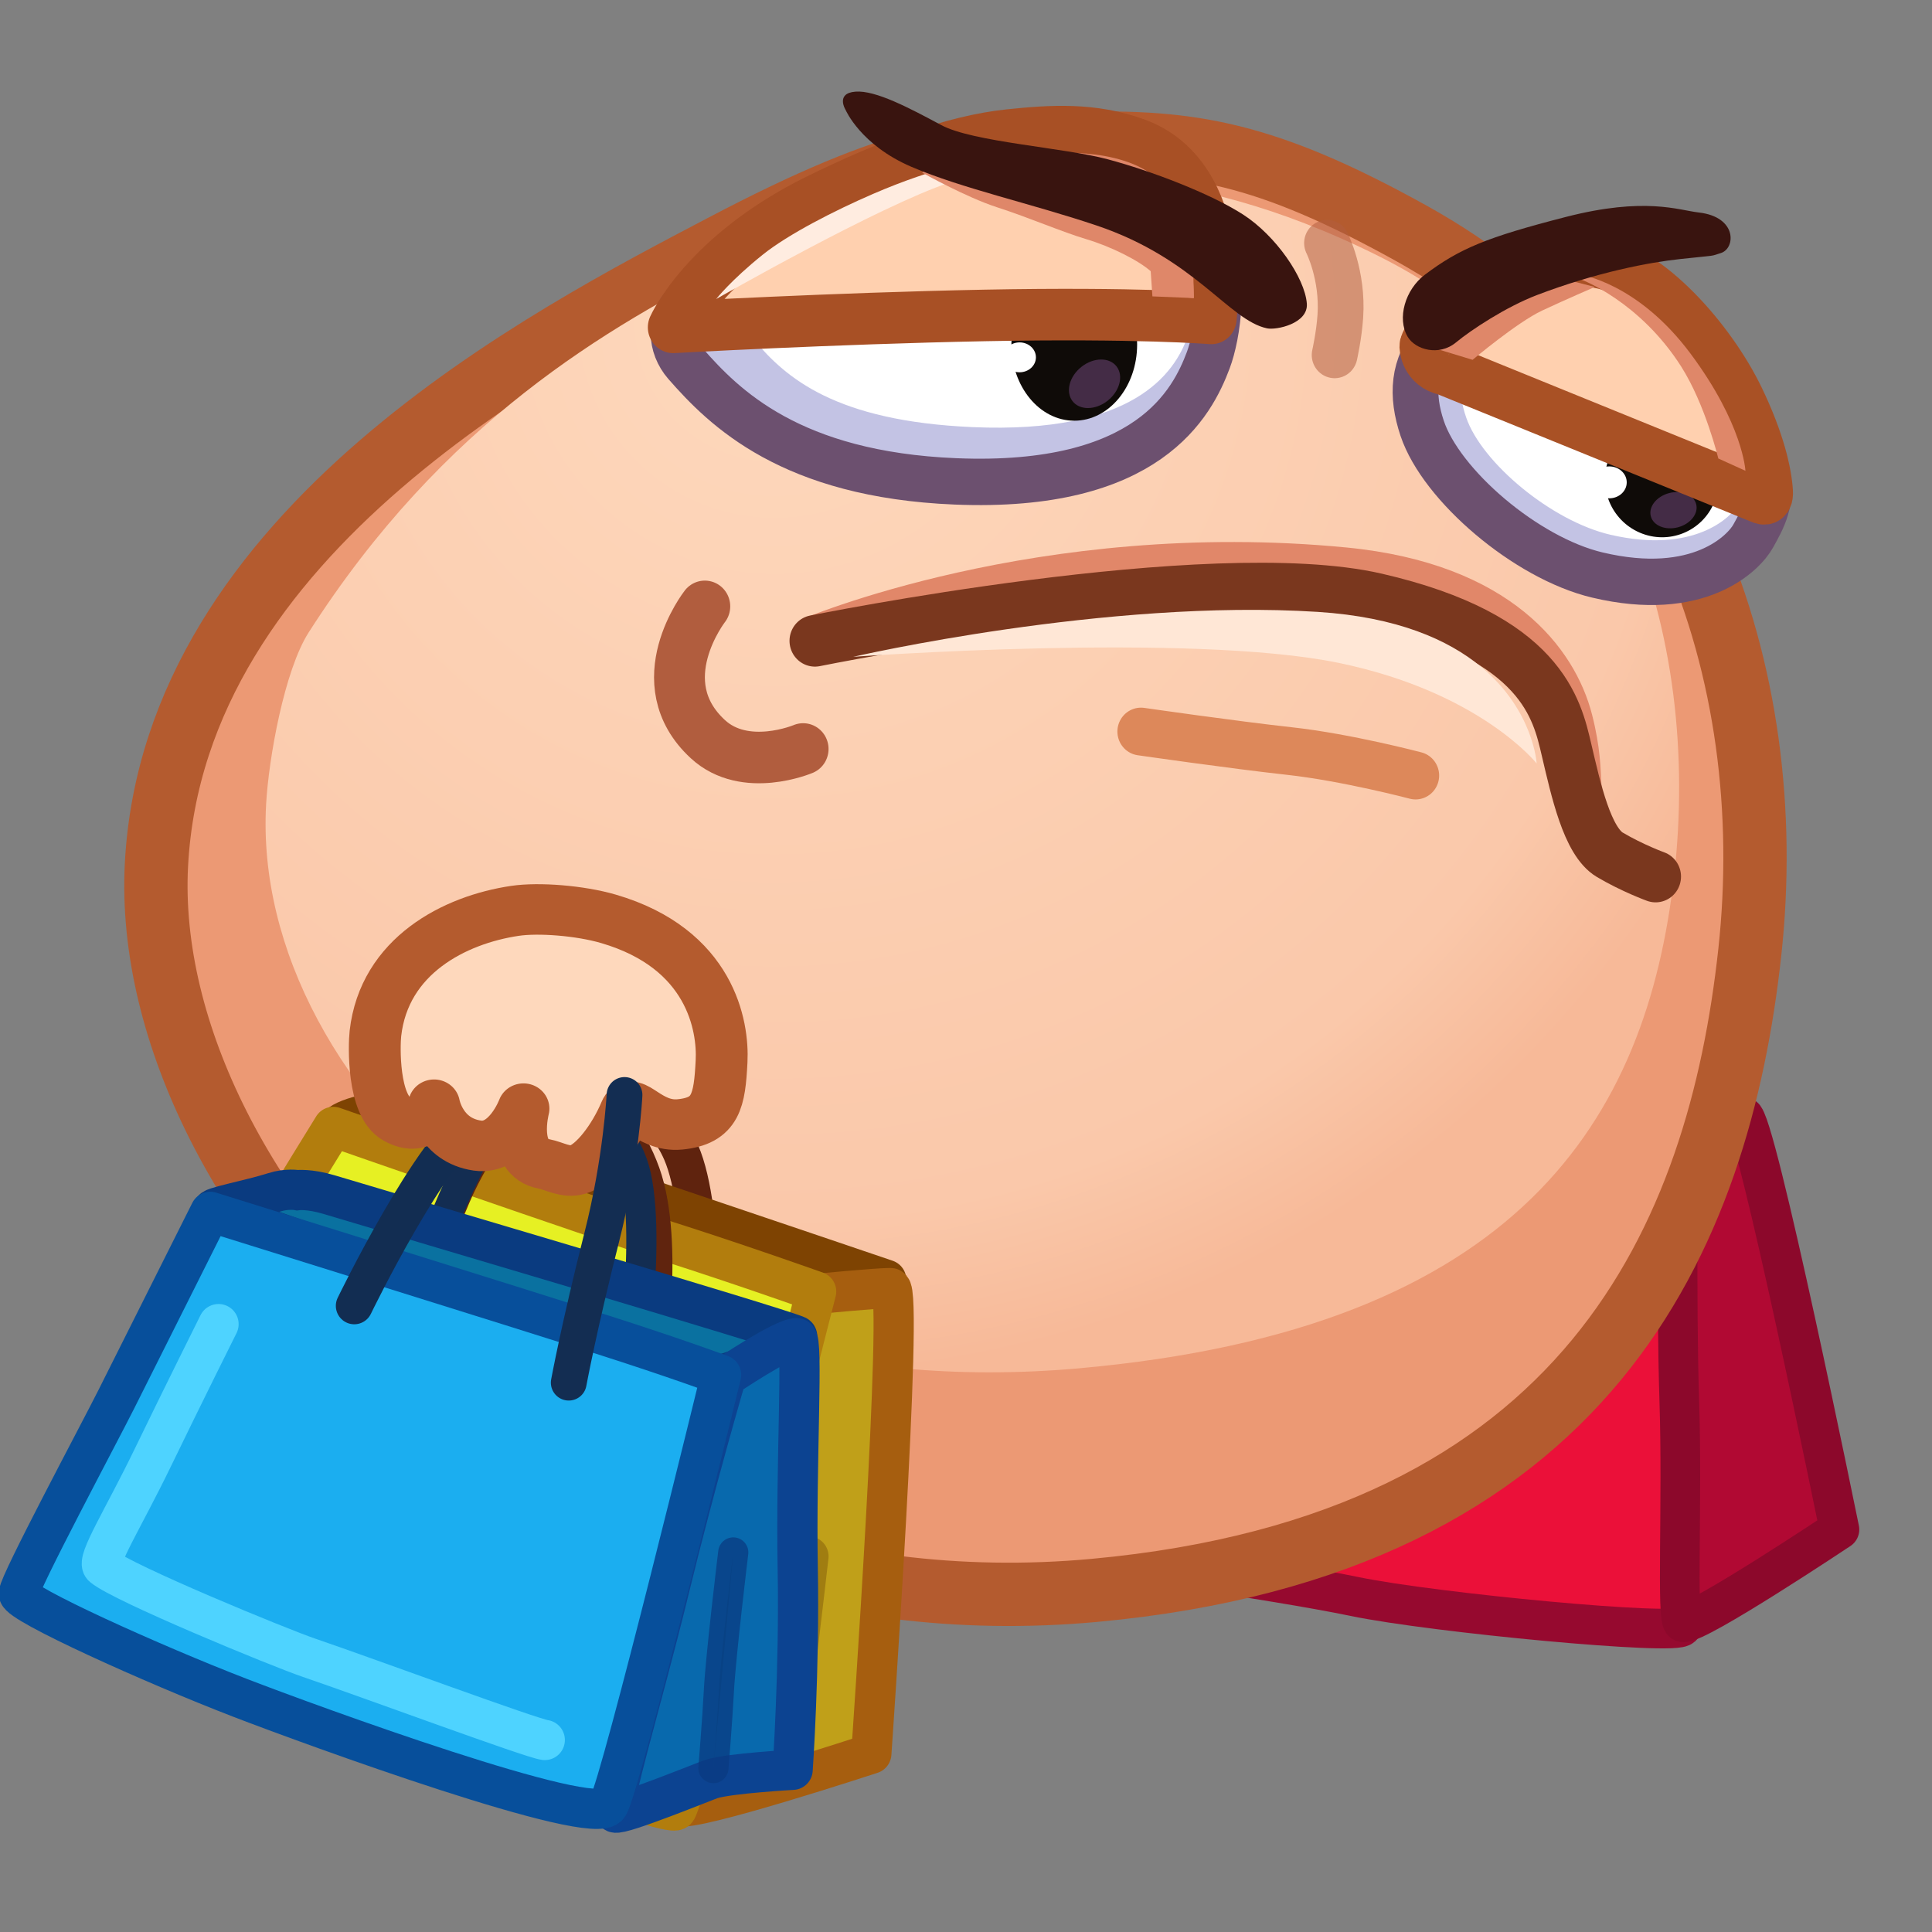 <svg xmlns="http://www.w3.org/2000/svg" xmlns:xlink="http://www.w3.org/1999/xlink" viewBox="0 0 512 512" width="512" height="512" style="width: 100%; height: 100%; transform: translate3d(0,0,0); content-visibility: visible;" preserveAspectRatio="xMidYMid meet"><rect x="0" y="0" width="512" height="512" fill="#808080" stroke="none"/><defs><clipPath id="__lottie_element_2"><rect width="512" height="512" x="0" y="0"></rect></clipPath><clipPath id="__lottie_element_4"><path d="M0,0 L512,0 L512,512 L0,512z"></path></clipPath><radialGradient id="__lottie_element_28" spreadMethod="pad" gradientUnits="userSpaceOnUse"><stop></stop><stop></stop><stop></stop></radialGradient><clipPath id="__lottie_element_60"><path d="M0,0 L512,0 L512,512 L0,512z"></path></clipPath><radialGradient id="__lottie_element_84" spreadMethod="pad" gradientUnits="userSpaceOnUse" cx="-31.593" cy="-89.481" r="200.105" fx="-31.593" fy="-89.481"><stop offset="0%" stop-color="rgb(254,216,188)"></stop><stop offset="85%" stop-color="rgb(250,200,170)"></stop><stop offset="100%" stop-color="rgb(247,185,152)"></stop></radialGradient></defs><g clip-path="url(#__lottie_element_2)"><g clip-path="url(#__lottie_element_60)" style="display: block;" transform="matrix(1,0,0,1,0,0)" opacity="1"><g style="display: block;" transform="matrix(0.779,-0.216,0.216,0.779,444.323,217.709)" opacity="1"><g opacity="1" transform="matrix(1,0,0,1,0,0)"><path stroke-linecap="butt" stroke-linejoin="miter" fill-opacity="0" stroke-miterlimit="4" stroke="rgb(10,69,45)" stroke-opacity="1" stroke-width="11" d=" M-61.841,119.204 C-61.841,119.204 -59.613,76.257 -67.351,58.449 C-77.701,34.63 -107.74,34.95 -117.74,45.95 C-127.74,56.95 -138.326,96.392 -138.326,96.392"></path></g><g opacity="1" transform="matrix(1,0,0,1,0,0)"><path fill="rgb(36,93,5)" fill-opacity="1" d=" M-154.547,46.894 C-160.454,45.729 -171.999,49.968 -169.405,51.517 C-164.38,54.517 -35.749,100.214 -28.848,101.491 C-21.947,102.768 -6.149,96.489 -6.149,96.489 C-6.149,96.489 -148.64,48.059 -154.547,46.894z"></path><path stroke-linecap="round" stroke-linejoin="round" fill-opacity="0" stroke="rgb(7,83,7)" stroke-opacity="1" stroke-width="9" d=" M-154.547,46.894 C-160.454,45.729 -171.999,49.968 -169.405,51.517 C-164.38,54.517 -35.749,100.214 -28.848,101.491 C-21.947,102.768 -6.149,96.489 -6.149,96.489 C-6.149,96.489 -148.64,48.059 -154.547,46.894z"></path></g><g opacity="1" transform="matrix(1,0,0,1,0,0)"><path fill="rgb(10,113,160)" fill-opacity="1" d=" M-163,64.5 C-163,64.5 -166.08,63.924 -169.947,65.166 C-177.099,67.464 -189.947,69.851 -188,70.5 C-182.468,72.344 -50,119 -42,120 C-34,121 -11.5,108.75 -14,107.75 C-22.162,104.485 -122.062,75.212 -153.591,65.805 C-159.509,64.039 -163,64.5 -163,64.5z"></path><path stroke-linecap="butt" stroke-linejoin="miter" fill-opacity="0" stroke-miterlimit="4" stroke="rgb(10,59,128)" stroke-opacity="1" stroke-width="12" d=" M-163,64.5 C-163,64.5 -166.08,63.924 -169.947,65.166 C-177.099,67.464 -189.947,69.851 -188,70.5 C-182.468,72.344 -50,119 -42,120 C-34,121 -11.5,108.75 -14,107.75 C-22.162,104.485 -122.062,75.212 -153.591,65.805 C-159.509,64.039 -163,64.5 -163,64.5z"></path></g><g opacity="1" transform="matrix(1,0,0,1,0,0)"><path fill="rgb(235,16,57)" fill-opacity="1" d=" M-171.145,50.864 C-171.145,50.864 -212,117 -217,127 C-222,137 -245.387,176.534 -245.387,179.534 C-245.387,182.534 -196.199,202.975 -169.51,216.673 C-145.954,228.764 -70.344,257.611 -68.737,254.682 C-64.221,246.451 -27.621,103.137 -27.621,103.137 C-27.621,103.137 -50.091,95.119 -72.091,88.119 C-94.091,81.119 -171.145,50.864 -171.145,50.864z"></path><path stroke-linecap="round" stroke-linejoin="round" fill-opacity="0" stroke="rgb(150,9,47)" stroke-opacity="1" stroke-width="13" d=" M-171.145,50.864 C-171.145,50.864 -212,117 -217,127 C-222,137 -245.387,176.534 -245.387,179.534 C-245.387,182.534 -196.199,202.975 -169.51,216.673 C-145.954,228.764 -70.344,257.611 -68.737,254.682 C-64.221,246.451 -27.621,103.137 -27.621,103.137 C-27.621,103.137 -50.091,95.119 -72.091,88.119 C-94.091,81.119 -171.145,50.864 -171.145,50.864z"></path></g><g opacity="1" transform="matrix(1,0,0,1,0,0)"><path fill="rgb(177,9,51)" fill-opacity="1" d=" M-4.88,98.957 C-8.88,98.957 -27.306,100.737 -27.306,100.737 C-27.306,100.737 -42.169,151.329 -49.903,183.254 C-57.673,215.326 -70.121,252.519 -68.116,253.521 C-64.116,255.521 -10.582,237.921 -10.582,237.921 C-10.582,237.921 -0.88,98.957 -4.88,98.957z"></path><path stroke-linecap="round" stroke-linejoin="round" fill-opacity="0" stroke="rgb(140,8,43)" stroke-opacity="1" stroke-width="13" d=" M-4.88,98.957 C-8.88,98.957 -27.306,100.737 -27.306,100.737 C-27.306,100.737 -42.169,151.329 -49.903,183.254 C-57.673,215.326 -70.121,252.519 -68.116,253.521 C-64.116,255.521 -10.582,237.921 -10.582,237.921 C-10.582,237.921 -0.88,98.957 -4.88,98.957z"></path></g><g opacity="1" transform="matrix(1,0,0,1,0,0)"><path stroke-linecap="round" stroke-linejoin="round" fill-opacity="0" stroke="rgb(9,68,44)" stroke-opacity="1" stroke-width="9" d=" M-143.12,95.695 C-143.12,95.695 -133.128,58.014 -119.181,49.297 C-103.181,39.297 -86.488,41.192 -78.109,64.55 C-70.525,85.692 -77.056,124.003 -77.056,124.003"></path></g></g><g style="display: block;" transform="matrix(1.398,0,0,1.398,-130.929,8.716)" opacity="1"><g opacity="1" transform="matrix(1,0,0,1,275.581,159.907)"></g><g opacity="1" transform="matrix(1,0,0,1,275.581,159.907)"><path fill="rgb(236,153,116)" fill-opacity="1" d=" M22.187,-138.93 C1.133,-138.361 -11.475,-137.093 -44.829,-119.583 C-78.183,-102.072 -148.933,-65.618 -152.268,-2.245 C-155.604,61.127 -78.139,144.89 25.524,135.339 C119.517,126.679 143.931,67.797 149.767,14.431 C155.604,-38.936 135.843,-94.015 85.633,-121.899 C57.945,-137.275 43.705,-139.511 22.187,-138.93z"></path><path stroke-linecap="butt" stroke-linejoin="miter" fill-opacity="0" stroke-miterlimit="10" stroke="rgb(180,91,47)" stroke-opacity="1" stroke-width="12" d=" M22.187,-138.93 C1.133,-138.361 -11.475,-137.093 -44.829,-119.583 C-78.183,-102.072 -148.933,-65.618 -152.268,-2.245 C-155.604,61.127 -78.139,144.89 25.524,135.339 C119.517,126.679 143.931,67.797 149.767,14.431 C155.604,-38.936 135.843,-94.015 85.633,-121.899 C57.945,-137.275 43.705,-139.511 22.187,-138.93z"></path></g><g opacity="1" transform="matrix(1,0,0,1,272.088,144.207)"><path fill="url(#__lottie_element_84)" fill-opacity="1" d=" M18.738,-115.923 C18.738,-115.923 -8.842,-115.996 -38.583,-100.945 C-63.495,-88.338 -94.351,-70.523 -119.926,-30.55 C-124.498,-23.405 -127.508,-6.761 -127.992,2.083 C-130.965,56.551 -66.47,117.162 25.964,108.953 C109.777,101.509 133.712,61.465 138.917,15.598 C144.122,-30.269 128.319,-79.256 82.832,-101.934 C44.107,-121.241 18.738,-115.923 18.738,-115.923z"></path></g></g><g style="display: block;" transform="matrix(1.084,0.009,-0.009,1.084,-35.158,61.186)" opacity="1"><g opacity="1" transform="matrix(1,0,0,1,457.527,470.155)"><path stroke-linecap="round" stroke-linejoin="round" fill-opacity="0" stroke="rgb(95,35,26)" stroke-opacity="1" stroke-width="8.56" d=" M8.535,-29.8 C8.535,-29.8 -2.38,-16.024 -5.458,-3.369 C-8.536,9.285 -6.494,29.8 -6.494,29.8"></path></g><g opacity="1" transform="matrix(1,0,0,1,469.949,471.449)"><path stroke-linecap="round" stroke-linejoin="round" fill-opacity="0" stroke="rgb(95,35,26)" stroke-opacity="1" stroke-width="8.56" d=" M-0.259,-30.577 C-0.259,-30.577 2.332,-14.511 1.813,1.037 C1.33,15.549 -2.332,30.577 -2.332,30.577"></path></g><g opacity="1" transform="matrix(1,0,0,1,477.982,466.188)"><path stroke-linecap="round" stroke-linejoin="round" fill-opacity="0" stroke="rgb(95,35,26)" stroke-opacity="1" stroke-width="8.56" d=" M9.305,29.806 C9.305,29.806 12.784,14.153 7.256,-5.621 C2.764,-21.687 -12.784,-29.806 -12.784,-29.806"></path></g></g><g style="display: block;" transform="matrix(1.347,0,0,1.366,-90.286,10.659)" opacity="1"><g opacity="1" transform="matrix(1,0,0,1,0,0)"><g opacity="1" transform="matrix(1,0,0,1,318.277,136.695)"><path stroke-linecap="round" stroke-linejoin="round" fill-opacity="0" stroke="rgb(221,136,90)" stroke-opacity="1" stroke-width="9.276" d=" M-26.773,-2.572 C-26.773,-2.572 -8.832,-0.016 2.44,1.209 C13.712,2.432 27.252,5.958 27.252,5.958"></path></g><g opacity="1" transform="matrix(1,0,0,1,214.852,120.971)"><path stroke-linecap="round" stroke-linejoin="round" fill-opacity="0" stroke="rgb(177,93,62)" stroke-opacity="1" stroke-width="10" d=" M-9.157,-11.135 C-9.157,-11.135 -20.775,3.528 -8.55,14.633 C-1.204,21.306 10.185,16.533 10.185,16.533"></path></g><g opacity="1" transform="matrix(1,0,0,1,310.228,129.114)"><path fill="rgb(225,135,105)" fill-opacity="1" d=" M-85.736,-16.66 C-85.736,-16.66 -38.937,-36.503 21.714,-30.7 C53.984,-27.612 66.641,-11.231 70.011,1.685 C73.38,14.602 70.011,18.158 74.878,24.898 C77.98,29.193 85.735,33.134 85.735,33.134 C85.735,33.134 69.636,36.503 63.272,13.104 C58.694,-3.726 44.74,-20.03 19.468,-21.715 C-5.803,-23.399 -75.253,-9.547 -75.253,-9.547 C-75.253,-9.547 -85.736,-16.66 -85.736,-16.66z"></path></g><g opacity="1" transform="matrix(1,0,0,1,310.054,131.608)"><path stroke-linecap="round" stroke-linejoin="round" fill-opacity="0" stroke="rgb(122,55,30)" stroke-opacity="1" stroke-width="10" d=" M82.698,30.649 C82.698,30.649 78.141,29.017 73.694,26.423 C69.247,23.829 67.024,13.823 65.171,6.041 C63.318,-1.743 60.353,-15.825 27.741,-23.237 C-4.872,-30.649 -82.697,-15.083 -82.697,-15.083"></path></g><g opacity="1" transform="matrix(1,0,0,1,302.319,121.907)"><path fill="rgb(255,231,214)" fill-opacity="1" d=" M-67.424,-2.285 C-67.424,-2.285 -1.124,-7.071 28.125,-1.098 C55.935,4.58 67.032,18.405 67.032,18.405 C67.032,18.405 66.444,8.026 55.978,-0.443 C49.63,-5.578 39.648,-10.012 23.96,-11.001 C-17.598,-13.622 -67.424,-2.285 -67.424,-2.285z"></path></g></g></g><g style="display: block;" transform="matrix(1.347,0,0,1.366,-90.286,10.659)" opacity="1"><g opacity="0.53" transform="matrix(1,0,0,1,329.696,50.212)"><path stroke-linecap="round" stroke-linejoin="round" fill-opacity="0" stroke="rgb(177,93,62)" stroke-opacity="1" stroke-width="9" d=" M-1.591,-10.858 C-1.591,-10.858 1.591,-4.68 1.029,3.37 C0.767,7.123 -0.094,10.858 -0.094,10.858"></path></g></g><g style="display: block;" transform="matrix(1.347,0,0,1.366,-90.286,10.659)" opacity="1"><g opacity="1" transform="matrix(1,0,0,1,380.317,77.768)"><path fill="rgb(195,195,228)" fill-opacity="1" d=" M-30.871,-19.695 C-35.361,-14.645 -35.661,-8.874 -33.492,-2.473 C-29.748,8.571 -13.056,22.692 0.952,25.98 C20.909,30.664 29.798,21.735 31.651,18.4 C33.504,15.065 35.662,11.603 34.18,6.044 C32.697,0.485 14.43,-28.68 -0.547,-29.803 C-12.026,-30.664 -24.581,-26.769 -30.871,-19.695z"></path><path stroke-linecap="butt" stroke-linejoin="miter" fill-opacity="0" stroke-miterlimit="10" stroke="rgb(108,80,111)" stroke-opacity="1" stroke-width="9" d=" M-30.871,-19.695 C-35.361,-14.645 -35.661,-8.874 -33.492,-2.473 C-29.748,8.571 -13.056,22.692 0.952,25.98 C20.909,30.664 29.798,21.735 31.651,18.4 C33.504,15.065 35.662,11.603 34.18,6.044 C32.697,0.485 14.43,-28.68 -0.547,-29.803 C-12.026,-30.664 -24.581,-26.769 -30.871,-19.695z"></path></g><g opacity="1" transform="matrix(1,0,0,1,383.1,75.169)"><path fill="rgb(255,255,255)" fill-opacity="1" d=" M-25.453,-15.751 C-29.155,-11.712 -29.403,-7.097 -27.615,-1.979 C-24.528,6.854 -10.766,18.147 0.784,20.776 C17.239,24.522 24.57,17.381 26.098,14.714 C27.626,12.046 29.402,9.279 28.181,4.833 C26.958,0.388 11.899,-22.937 -0.449,-23.834 C-9.915,-24.522 -20.267,-21.407 -25.453,-15.751z"></path></g><g opacity="1" transform="matrix(1,0,0,1,0,0)"><g opacity="1" transform="matrix(1,0,0,1,393.96,85.337)"><path fill="rgb(15,11,8)" fill-opacity="1" d=" M10.309,4.365 C7.924,9.996 1.376,12.607 -4.317,10.197 C-10.01,7.787 -12.693,1.267 -10.308,-4.363 C-7.924,-9.994 -1.377,-12.606 4.317,-10.195 C10.01,-7.784 12.693,-1.267 10.309,4.365z"></path></g><g opacity="1" transform="matrix(0.92,0,0,0.92,383.638,85.778)"><path fill="rgb(255,255,255)" fill-opacity="1" d=" M3.733,-0.001 C3.733,1.856 2.061,3.363 0,3.363 C-2.062,3.363 -3.733,1.856 -3.733,-0.001 C-3.733,-1.858 -2.062,-3.363 0,-3.363 C2.061,-3.363 3.733,-1.858 3.733,-0.001z"></path></g><g opacity="1" transform="matrix(1,0,0,1,396.273,91.178)"><path fill="rgb(68,44,70)" fill-opacity="1" d=" M4.466,-1.154 C4.94,0.681 3.324,2.685 0.858,3.322 C-1.609,3.959 -3.993,2.99 -4.468,1.155 C-4.941,-0.679 -3.326,-2.683 -0.859,-3.321 C1.608,-3.959 3.991,-2.988 4.466,-1.154z"></path></g></g><g opacity="1" transform="matrix(1,0,0,1,381.049,65.694)"><path fill="rgb(255,208,175)" fill-opacity="1" d=" M-29.605,-1.771 C-29.605,-1.771 32.604,23.172 32.604,23.172 C33.534,23.549 33.791,22.91 33.727,21.909 C33.499,18.349 32.177,12.273 28.111,3.938 C22.496,-7.575 10.14,-21.193 0.313,-22.597 C-6.359,-23.549 -13.719,-22.77 -21.589,-17.823 C-29.662,-12.75 -32.821,-8.884 -33.664,-6.498 C-33.791,-6.137 -33.476,-2.567 -29.605,-1.771z"></path><path stroke-linecap="round" stroke-linejoin="round" fill-opacity="0" stroke="rgb(169,81,37)" stroke-opacity="1" stroke-width="10" d=" M-29.605,-1.771 C-29.605,-1.771 32.604,23.172 32.604,23.172 C33.534,23.549 33.791,22.91 33.727,21.909 C33.499,18.349 32.177,12.273 28.111,3.938 C22.496,-7.575 10.14,-21.193 0.313,-22.597 C-6.359,-23.549 -13.719,-22.77 -21.589,-17.823 C-29.662,-12.75 -32.821,-8.884 -33.664,-6.498 C-33.791,-6.137 -33.476,-2.567 -29.605,-1.771z"></path></g><g opacity="1" transform="matrix(1,0,0,1,394.174,64.508)"><path fill="rgb(223,135,105)" fill-opacity="1" d=" M-15.97,-18.041 C-15.97,-18.041 -4.528,-13.829 3.615,-1.193 C8.351,6.154 10.915,16.637 10.915,16.637 C10.915,16.637 16.25,19.023 16.25,19.023 C16.25,19.023 15.829,10.038 5.439,-3.721 C-4.95,-17.479 -16.251,-19.023 -16.251,-19.023 C-16.251,-19.023 -15.97,-18.041 -15.97,-18.041z"></path></g></g><g style="display: block;" transform="matrix(1.347,0,0,1.366,-90.286,10.659)" opacity="1"><g opacity="1" transform="matrix(1,0,0,1,253.596,53.977)"><path fill="rgb(195,195,228)" fill-opacity="1" d=" M-51.65,-2.799 C-54.963,0.325 -54.736,5.347 -51.712,8.754 C-44.087,17.345 -30.997,30.295 1.412,31.611 C39.39,33.153 48,16.361 51.151,8.091 C52.938,3.399 54.963,-8.205 50.765,-18.128 C46.567,-28.052 42.095,-33.154 23.775,-32.009 C5.454,-30.864 -22.109,-22.369 -41.387,-11.188 C-46.048,-8.485 -48.28,-5.977 -51.65,-2.799z"></path><path stroke-linecap="butt" stroke-linejoin="miter" fill-opacity="0" stroke-miterlimit="10" stroke="rgb(108,80,111)" stroke-opacity="1" stroke-width="9" d=" M-51.65,-2.799 C-54.963,0.325 -54.736,5.347 -51.712,8.754 C-44.087,17.345 -30.997,30.295 1.412,31.611 C39.39,33.153 48,16.361 51.151,8.091 C52.938,3.399 54.963,-8.205 50.765,-18.128 C46.567,-28.052 42.095,-33.154 23.775,-32.009 C5.454,-30.864 -22.109,-22.369 -41.387,-11.188 C-46.048,-8.485 -48.28,-5.977 -51.65,-2.799z"></path></g><g opacity="1" transform="matrix(1,0,0,1,258.238,50.365)"><path fill="rgb(255,255,255)" fill-opacity="1" d=" M-42.873,-2.455 C-45.623,0.284 -45.435,4.689 -42.925,7.675 C-36.595,15.207 -26.752,23.542 0.149,24.696 C31.674,26.048 39.845,14.345 42.46,7.094 C43.943,2.981 45.624,-7.193 42.14,-15.894 C38.654,-24.595 34.942,-29.068 19.735,-28.064 C4.528,-27.06 -18.352,-19.613 -34.354,-9.808 C-38.224,-7.438 -40.076,-5.241 -42.873,-2.455z"></path></g><g opacity="1" transform="matrix(1,0,0,1,0,0)"><g opacity="1" transform="matrix(1,0,0,1,278.381,59.038)"><path fill="rgb(15,11,8)" fill-opacity="1" d=" M12.367,0 C12.367,8.162 6.83,14.779 0,14.779 C-6.831,14.779 -12.367,8.162 -12.367,0 C-12.367,-8.162 -6.831,-14.779 0,-14.779 C6.83,-14.779 12.367,-8.162 12.367,0z"></path></g><g opacity="1" transform="matrix(1,0,0,1,282.369,66.652)"><path fill="rgb(68,44,70)" fill-opacity="1" d=" M4.342,-3.356 C5.752,-1.532 4.951,1.45 2.554,3.303 C0.155,5.157 -2.931,5.18 -4.342,3.356 C-5.752,1.532 -4.951,-1.45 -2.554,-3.303 C-0.156,-5.157 2.932,-5.18 4.342,-3.356z"></path></g><g opacity="1" transform="matrix(0.66,0,0,0.66,267.619,61.523)"><path fill="rgb(255,255,255)" fill-opacity="1" d=" M4.875,-0.001 C4.875,2.425 2.691,4.393 0,4.393 C-2.692,4.393 -4.875,2.425 -4.875,-0.001 C-4.875,-2.426 -2.692,-4.393 0,-4.393 C2.691,-4.393 4.875,-2.426 4.875,-0.001z"></path></g></g><g opacity="1" transform="matrix(1,0,0,1,254.154,36.365)"><path fill="rgb(255,208,175)" fill-opacity="1" d=" M-54.67,19.34 C-54.67,19.34 -23.438,17.607 6.637,17.028 C36.712,16.449 51.171,17.607 51.171,17.607 C51.171,17.607 54.67,-9.74 36.324,-16.292 C27.79,-19.34 19.749,-18.832 11.428,-17.976 C0.447,-16.847 -12.441,-12.11 -26.198,-5.434 C-48.383,5.329 -54.67,19.34 -54.67,19.34z"></path><path stroke-linecap="round" stroke-linejoin="round" fill-opacity="0" stroke="rgb(168,80,37)" stroke-opacity="1" stroke-width="10" d=" M-54.67,19.34 C-54.67,19.34 -23.438,17.607 6.637,17.028 C36.712,16.449 51.171,17.607 51.171,17.607 C51.171,17.607 54.67,-9.74 36.324,-16.292 C27.79,-19.34 19.749,-18.832 11.428,-17.976 C0.447,-16.847 -12.441,-12.11 -26.198,-5.434 C-48.383,5.329 -54.67,19.34 -54.67,19.34z"></path></g><g opacity="1" transform="matrix(1,0,0,1,288.607,35.329)"><path fill="rgb(223,135,105)" fill-opacity="1" d=" M-13.525,-13.431 C-13.525,-13.431 -3.135,-12.167 0.655,-7.114 C3.463,-3.369 4.258,1.638 4.446,4.258 C4.633,6.88 5.148,14.367 5.148,14.367 C5.148,14.367 13.29,14.695 13.29,14.695 C13.29,14.695 13.525,4.399 8.658,-5.148 C3.79,-14.695 -13.525,-13.431 -13.525,-13.431z"></path></g><g opacity="1" transform="matrix(1,0,0,1,242.648,34.861)"><path fill="rgb(255,236,224)" fill-opacity="1" d=" M-34.722,15.35 C-34.722,15.35 -2.9,-2.621 11.327,-7.301 C25.553,-11.981 34.723,-12.893 34.723,-12.893 C34.723,-12.893 20.313,-15.35 -3.835,-5.054 C-11.319,-1.864 -20.517,2.758 -25.549,6.739 C-31.807,11.687 -34.722,15.35 -34.722,15.35z"></path></g></g><g style="display: block;" transform="matrix(1.347,0,0,1.366,-90.286,10.659)" opacity="1"><g opacity="1" transform="matrix(1,0,0,1,275.175,37.061)"><path fill="rgb(223,135,105)" fill-opacity="1" d=" M-26.722,-11.373 C-26.722,-11.373 -18.111,-6.599 -11.933,-4.634 C-5.756,-2.668 0.819,0.14 5.592,1.544 C10.367,2.948 15.916,5.66 18.369,7.861 C19.555,8.927 23.541,12.682 23.541,12.682 C23.541,12.682 26.722,12.964 26.722,12.964 C26.722,12.964 26.536,3.229 26.536,3.229 C26.536,3.229 -15.022,-11.186 -15.022,-11.186 C-15.022,-11.186 -22.884,-11.935 -22.884,-11.935 C-22.884,-11.935 -24.569,-12.964 -24.569,-12.964 C-24.569,-12.964 -26.722,-11.373 -26.722,-11.373z"></path></g><g opacity="1" transform="matrix(1,0,0,1,277.161,32.972)"><path fill="rgb(57,20,15)" fill-opacity="1" d=" M39.153,22.927 C31.61,21.356 25.079,9.432 5.601,2.969 C-7.255,-1.297 -20.763,-4.172 -30.799,-8.403 C-40.835,-12.636 -43.775,-19.464 -43.775,-19.464 C-43.775,-19.464 -45.814,-22.687 -41.832,-22.996 C-37.85,-23.304 -31.125,-19.771 -24.925,-16.494 C-18.726,-13.218 -0.804,-12.147 7.813,-9.872 C16.43,-7.597 27.966,-3.245 34.404,0.828 C40.84,4.9 46.59,13.112 46.975,18.123 C47.275,22.016 40.961,23.304 39.153,22.927z"></path></g></g><g style="display: block;" transform="matrix(0.888,0,-0,0.888,240.309,253.473)" opacity="1"><g opacity="1" transform="matrix(1,0,0,1,0,0)"><path stroke-linecap="butt" stroke-linejoin="miter" fill-opacity="0" stroke-miterlimit="4" stroke="rgb(95,35,14)" stroke-opacity="1" stroke-width="11" d=" M-61.841,119.204 C-61.841,119.204 -59.613,76.257 -67.351,58.449 C-77.701,34.63 -107.74,34.95 -117.74,45.95 C-127.74,56.95 -138.326,96.392 -138.326,96.392"></path></g><g opacity="1" transform="matrix(1,0,0,1,0,0)"><path fill="rgb(158,127,7)" fill-opacity="1" d=" M-154.547,46.894 C-160.454,45.729 -171.999,49.968 -169.405,51.517 C-164.38,54.517 -35.749,100.214 -28.848,101.491 C-21.947,102.768 -6.149,96.489 -6.149,96.489 C-6.149,96.489 -148.64,48.059 -154.547,46.894z"></path><path stroke-linecap="round" stroke-linejoin="round" fill-opacity="0" stroke="rgb(126,67,2)" stroke-opacity="1" stroke-width="12" d=" M-154.547,46.894 C-160.454,45.729 -171.999,49.968 -169.405,51.517 C-164.38,54.517 -35.749,100.214 -28.848,101.491 C-21.947,102.768 -6.149,96.489 -6.149,96.489 C-6.149,96.489 -148.64,48.059 -154.547,46.894z"></path></g><g opacity="1" transform="matrix(1,0,0,1,0,0)"><path fill="rgb(192,160,25)" fill-opacity="1" d=" M-4.88,98.957 C-8.88,98.957 -27.306,100.737 -27.306,100.737 C-27.306,100.737 -42.169,151.329 -49.903,183.254 C-57.673,215.326 -70.121,252.519 -68.116,253.521 C-64.116,255.521 -10.582,237.921 -10.582,237.921 C-10.582,237.921 -0.88,98.957 -4.88,98.957z"></path><path stroke-linecap="round" stroke-linejoin="round" fill-opacity="0" stroke="rgb(166,94,15)" stroke-opacity="1" stroke-width="12" d=" M-4.88,98.957 C-8.88,98.957 -27.306,100.737 -27.306,100.737 C-27.306,100.737 -42.169,151.329 -49.903,183.254 C-57.673,215.326 -70.121,252.519 -68.116,253.521 C-64.116,255.521 -10.582,237.921 -10.582,237.921 C-10.582,237.921 -0.88,98.957 -4.88,98.957z"></path></g><g opacity="1" transform="matrix(1,0,0,1,0,0)"><path fill="rgb(230,240,35)" fill-opacity="1" d=" M-171.145,50.864 C-171.145,50.864 -212,117 -217,127 C-222,137 -245.387,176.534 -245.387,179.534 C-245.387,182.534 -196.199,202.975 -169.51,216.673 C-145.954,228.764 -70.344,257.611 -68.737,254.682 C-64.221,246.451 -27.049,99.998 -27.049,99.998 C-27.049,99.998 -49.518,91.979 -71.518,84.979 C-93.518,77.979 -171.145,50.864 -171.145,50.864z"></path><path stroke-linecap="round" stroke-linejoin="round" fill-opacity="0" stroke="rgb(178,125,13)" stroke-opacity="1" stroke-width="12" d=" M-171.145,50.864 C-171.145,50.864 -212,117 -217,127 C-222,137 -245.387,176.534 -245.387,179.534 C-245.387,182.534 -196.199,202.975 -169.51,216.673 C-145.954,228.764 -70.344,257.611 -68.737,254.682 C-64.221,246.451 -27.049,99.998 -27.049,99.998 C-27.049,99.998 -49.518,91.979 -71.518,84.979 C-93.518,77.979 -171.145,50.864 -171.145,50.864z"></path></g><g opacity="1" transform="matrix(1,0,0,1,0,0)"><path stroke-linecap="round" stroke-linejoin="round" fill-opacity="0" stroke="rgb(96,36,14)" stroke-opacity="1" stroke-width="9" d=" M-143.12,95.695 C-143.12,95.695 -133.128,58.014 -119.181,49.297 C-103.181,39.297 -86.488,41.192 -78.109,64.55 C-70.525,85.692 -77.056,124.003 -77.056,124.003"></path></g><g opacity="1" transform="matrix(1,0,0,1,0,0)"><path fill="rgb(49,125,8)" fill-opacity="1" d=" M-29.344,179.024 C-29.344,179.024 -32.068,202.859 -33.453,213.42 C-34.838,223.981 -35.704,240.584 -35.704,240.584"></path><path stroke-linecap="round" stroke-linejoin="round" fill-opacity="0" stroke="rgb(110,69,6)" stroke-opacity="0.38" stroke-width="12" d=" M-29.344,179.024 C-29.344,179.024 -32.068,202.859 -33.453,213.42 C-34.838,223.981 -35.704,240.584 -35.704,240.584"></path></g></g><g style="display: block;" transform="matrix(0.888,0.001,-0.001,0.888,223.63,258.296)" opacity="1"><g opacity="1" transform="matrix(1,0,0,1,0,0)"><path stroke-linecap="butt" stroke-linejoin="miter" fill-opacity="0" stroke-miterlimit="4" stroke="rgb(19,45,82)" stroke-opacity="1" stroke-width="9" d=" M-64,125 C-64,125 -56.47,74.785 -63,56.5 C-70.5,35.5 -94.5,34.5 -104.5,45.5 C-114.5,56.5 -128.5,98.5 -128.5,98.5"></path></g><g opacity="1" transform="matrix(1,0,0,1,0,0)"><path fill="rgb(10,113,160)" fill-opacity="1" d=" M-163,64.5 C-163,64.5 -166.08,63.924 -169.947,65.166 C-177.099,67.464 -189.947,69.851 -188,70.5 C-182.468,72.344 -50,119 -42,120 C-34,121 -11.5,108.75 -14,107.75 C-22.162,104.485 -122.062,75.212 -153.591,65.805 C-159.509,64.039 -163,64.5 -163,64.5z"></path><path stroke-linecap="butt" stroke-linejoin="miter" fill-opacity="0" stroke-miterlimit="4" stroke="rgb(10,59,128)" stroke-opacity="1" stroke-width="12" d=" M-163,64.5 C-163,64.5 -166.08,63.924 -169.947,65.166 C-177.099,67.464 -189.947,69.851 -188,70.5 C-182.468,72.344 -50,119 -42,120 C-34,121 -11.5,108.75 -14,107.75 C-22.162,104.485 -122.062,75.212 -153.591,65.805 C-159.509,64.039 -163,64.5 -163,64.5z"></path></g><g opacity="1" transform="matrix(1,0,0,1,0,0)"><path fill="rgb(8,105,173)" fill-opacity="1" d=" M-14,108.5 C-18,108.5 -35,120 -35,120 C-35,120 -44.212,151.603 -51.946,183.528 C-59.716,215.601 -70.005,249.126 -68,250.128 C-66.226,251.015 -40.787,240.554 -39.141,240.048 C-33.667,238.367 -15.021,237.319 -15.021,237.319 C-15.021,237.319 -12.969,207.903 -13.566,177.075 C-14.191,144.808 -11.914,108.5 -14,108.5z"></path><path stroke-linecap="butt" stroke-linejoin="round" fill-opacity="0" stroke="rgb(12,67,145)" stroke-opacity="1" stroke-width="12" d=" M-14,108.5 C-18,108.5 -35,120 -35,120 C-35,120 -44.212,151.603 -51.946,183.528 C-59.716,215.601 -70.005,249.126 -68,250.128 C-66.226,251.015 -40.787,240.554 -39.141,240.048 C-33.667,238.367 -15.021,237.319 -15.021,237.319 C-15.021,237.319 -12.969,207.903 -13.566,177.075 C-14.191,144.808 -11.914,108.5 -14,108.5z"></path></g><g opacity="1" transform="matrix(1,0,0,1,0,0)"><path fill="rgb(27,174,240)" fill-opacity="1" d=" M-189,71 C-189,71 -212,117 -217,127 C-222,137 -246,182 -246,185 C-246,188 -206,206 -180,216 C-158.676,224.202 -74,255 -70,248 C-66,241 -36.5,119.5 -36.5,119.5 C-36.5,119.5 -50,114.5 -72,107.5 C-94,100.5 -189,71 -189,71z"></path><path stroke-linecap="butt" stroke-linejoin="round" fill-opacity="0" stroke="rgb(7,79,155)" stroke-opacity="1" stroke-width="12" d=" M-189,71 C-189,71 -212,117 -217,127 C-222,137 -246,182 -246,185 C-246,188 -206,206 -180,216 C-158.676,224.202 -74,255 -70,248 C-66,241 -36.5,119.5 -36.5,119.5 C-36.5,119.5 -50,114.5 -72,107.5 C-94,100.5 -189,71 -189,71z"></path></g><g opacity="1" transform="matrix(1,0,0,1,0,0)"><path stroke-linecap="round" stroke-linejoin="round" fill-opacity="0" stroke="rgb(78,211,255)" stroke-opacity="1" stroke-width="12" d=" M-89,228.5 C-93,228 -140.853,210.348 -159.5,204 C-168.396,200.972 -215.004,181.851 -220.949,176.884 C-222.928,175.23 -214.87,162.58 -206.11,144.447 C-196.94,125.464 -186.5,104.5 -186.5,104.5"></path></g><g opacity="1" transform="matrix(1,0,0,1,0,0)"><path stroke-linecap="round" stroke-linejoin="round" fill-opacity="0" stroke="rgb(18,45,82)" stroke-opacity="1" stroke-width="11" d=" M-146,99 C-146,99 -122.947,51.217 -109,42.5 C-93,32.5 -75.5,34.5 -71,56.5"></path></g><g opacity="1" transform="matrix(1,0,0,1,0,0)"><path fill="rgb(3,87,146)" fill-opacity="1" d=" M-32.809,172.468 C-32.809,172.468 -36.532,203.319 -37.064,213.957 C-37.49,222.474 -38.66,236.83 -38.66,236.83"></path><path stroke-linecap="round" stroke-linejoin="round" fill-opacity="0" stroke="rgb(10,59,128)" stroke-opacity="0.74" stroke-width="9" d=" M-32.809,172.468 C-32.809,172.468 -36.532,203.319 -37.064,213.957 C-37.49,222.474 -38.66,236.83 -38.66,236.83"></path></g></g><g style="display: block;" transform="matrix(1.185,0,0,1.185,261.748,228.724)" opacity="1"><g opacity="1" transform="matrix(0.966,0,0,0.941,-0.424,-4.096)"><path fill="rgb(254,216,188)" fill-opacity="1" d=" M-108.967,15.703 C-122.979,17.823 -139.266,26.384 -141.306,44.839 C-141.62,47.675 -141.98,61.88 -136.451,65.094 C-129.774,68.975 -127.726,61.78 -127.726,61.78 C-127.726,61.78 -126.32,70.232 -117.692,71.495 C-110.57,72.537 -107.028,62.712 -107.028,62.712 C-107.028,62.712 -110.034,74.408 -102.3,75.846 C-99.942,76.285 -97.253,78.088 -94.353,77.161 C-90.574,75.953 -85.964,69.647 -83.418,63.423 C-81.8,59.469 -78.273,67.191 -70.835,66.462 C-62.427,65.638 -61.63,60.767 -61.17,51.462 C-60.756,43.088 -63.68,24.713 -87.348,17.609 C-93.986,15.617 -103.536,14.881 -108.967,15.703z"></path><path stroke-linecap="round" stroke-linejoin="round" fill-opacity="0" stroke="rgb(180,91,46)" stroke-opacity="1" stroke-width="12" d=" M-108.967,15.703 C-122.979,17.823 -139.266,26.384 -141.306,44.839 C-141.62,47.675 -141.98,61.88 -136.451,65.094 C-129.774,68.975 -127.726,61.78 -127.726,61.78 C-127.726,61.78 -126.32,70.232 -117.692,71.495 C-110.57,72.537 -107.028,62.712 -107.028,62.712 C-107.028,62.712 -110.034,74.408 -102.3,75.846 C-99.942,76.285 -97.253,78.088 -94.353,77.161 C-90.574,75.953 -85.964,69.647 -83.418,63.423 C-81.8,59.469 -78.273,67.191 -70.835,66.462 C-62.427,65.638 -61.63,60.767 -61.17,51.462 C-60.756,43.088 -63.68,24.713 -87.348,17.609 C-93.986,15.617 -103.536,14.881 -108.967,15.703z"></path></g><g opacity="1" transform="matrix(1,0,0,1,0,0)"><path stroke-linecap="round" stroke-linejoin="round" fill-opacity="0" stroke="rgb(19,45,82)" stroke-opacity="1" stroke-width="8" d=" M-81.219,51.859 C-81.219,51.859 -81.943,66.467 -86.296,83.622 C-91.396,103.731 -93.691,116.199 -93.691,116.199"></path></g></g><g style="display: block;" transform="matrix(1.347,0,0,1.366,-90.286,10.659)" opacity="1"><g opacity="1" transform="matrix(1,0,0,1,362.689,54.048)"><path fill="rgb(223,135,105)" fill-opacity="1" d=" M-5.943,7.956 C-5.943,7.956 2.854,0.655 7.721,-1.591 C12.588,-3.837 18.112,-6.177 18.112,-6.177 C18.112,-6.177 11.091,-7.956 11.091,-7.956 C11.091,-7.956 0.234,-3.089 0.234,-3.089 C0.234,-3.089 -18.112,2.901 -18.112,2.901 C-18.112,2.901 -15.303,5.148 -15.303,5.148 C-15.303,5.148 -5.943,7.956 -5.943,7.956z"></path></g><g opacity="1" transform="matrix(1,0,0,1,374.644,50.251)"><path fill="rgb(57,20,15)" fill-opacity="1" d=" M-27.264,-4.777 C-20.433,-9.839 -15.156,-12.008 0.437,-15.963 C16.032,-19.916 22.609,-17.277 26.593,-16.831 C34.243,-15.975 33.838,-9.836 30.946,-8.962 C28.719,-8.289 30.717,-8.617 22.965,-7.8 C16.835,-7.155 6.539,-5.245 -5.241,-0.809 C-11.315,1.48 -18.203,5.958 -21.152,8.371 C-24.519,11.125 -29.176,9.774 -30.668,7.285 C-32.802,3.725 -31.184,-1.872 -27.264,-4.777z"></path></g></g><g style="display: none;"><g><path></path></g></g><g style="display: none;"><g><path></path></g></g></g><g clip-path="url(#__lottie_element_4)" style="display: none;"><g style="display: none;"><g><path stroke-linecap="butt" stroke-linejoin="miter" fill-opacity="0" stroke-miterlimit="4"></path></g><g><path></path><path stroke-linecap="round" stroke-linejoin="round" fill-opacity="0"></path></g><g><path></path><path stroke-linecap="butt" stroke-linejoin="miter" fill-opacity="0" stroke-miterlimit="4"></path></g><g><path></path><path stroke-linecap="round" stroke-linejoin="round" fill-opacity="0"></path></g><g><path></path><path stroke-linecap="round" stroke-linejoin="round" fill-opacity="0"></path></g><g><path stroke-linecap="round" stroke-linejoin="round" fill-opacity="0"></path></g></g><g style="display: none;"><g></g><g><path></path><path stroke-linecap="butt" stroke-linejoin="miter" fill-opacity="0" stroke-miterlimit="10"></path></g><g><path fill="url(#__lottie_element_28)"></path></g></g><g style="display: none;"><g><path stroke-linecap="round" stroke-linejoin="round" fill-opacity="0"></path></g><g><path stroke-linecap="round" stroke-linejoin="round" fill-opacity="0"></path></g><g><path stroke-linecap="round" stroke-linejoin="round" fill-opacity="0"></path></g></g><g style="display: none;"><g><g><path stroke-linecap="round" stroke-linejoin="round" fill-opacity="0"></path></g><g><path stroke-linecap="round" stroke-linejoin="round" fill-opacity="0"></path></g><g><path></path></g><g><path stroke-linecap="round" stroke-linejoin="round" fill-opacity="0"></path></g><g><path></path></g></g></g><g style="display: none;"><g><path stroke-linecap="round" stroke-linejoin="round" fill-opacity="0"></path></g></g><g style="display: none;"><g><path></path><path stroke-linecap="butt" stroke-linejoin="miter" fill-opacity="0" stroke-miterlimit="10"></path></g><g><path></path></g><g><g><path></path></g><g><path></path></g><g><path></path></g></g><g><path></path><path stroke-linecap="round" stroke-linejoin="round" fill-opacity="0"></path></g><g><path></path></g></g><g style="display: none;"><g><path></path><path stroke-linecap="butt" stroke-linejoin="miter" fill-opacity="0" stroke-miterlimit="10"></path></g><g><path></path></g><g><g><path></path></g><g><path></path></g><g><path></path></g></g><g><path></path><path stroke-linecap="round" stroke-linejoin="round" fill-opacity="0"></path></g><g><path></path></g><g><path></path></g></g><g style="display: none;"><g><path></path></g><g><path></path></g></g><g style="display: none;"><g><path stroke-linecap="butt" stroke-linejoin="miter" fill-opacity="0" stroke-miterlimit="4"></path></g><g><path></path><path stroke-linecap="round" stroke-linejoin="round" fill-opacity="0"></path></g><g><path></path><path stroke-linecap="round" stroke-linejoin="round" fill-opacity="0"></path></g><g><path></path><path stroke-linecap="round" stroke-linejoin="round" fill-opacity="0"></path></g><g><path stroke-linecap="round" stroke-linejoin="round" fill-opacity="0"></path></g><g><path></path><path stroke-linecap="round" stroke-linejoin="round" fill-opacity="0"></path></g></g><g style="display: none;"><g><path stroke-linecap="butt" stroke-linejoin="miter" fill-opacity="0" stroke-miterlimit="4"></path></g><g><path></path><path stroke-linecap="butt" stroke-linejoin="miter" fill-opacity="0" stroke-miterlimit="4"></path></g><g><path></path><path stroke-linecap="butt" stroke-linejoin="round" fill-opacity="0"></path></g><g><path></path><path stroke-linecap="butt" stroke-linejoin="round" fill-opacity="0"></path></g><g><path stroke-linecap="round" stroke-linejoin="round" fill-opacity="0"></path></g><g><path stroke-linecap="round" stroke-linejoin="round" fill-opacity="0"></path></g><g><path></path><path stroke-linecap="round" stroke-linejoin="round" fill-opacity="0"></path></g></g><g style="display: none;"><g><path></path><path stroke-linecap="round" stroke-linejoin="round" fill-opacity="0"></path></g><g><path stroke-linecap="round" stroke-linejoin="round" fill-opacity="0"></path></g></g><g style="display: none;"><g><path></path></g><g><path></path></g></g><g style="display: none;"><g><path></path></g></g><g style="display: none;"><g><path></path></g></g></g></g></svg>